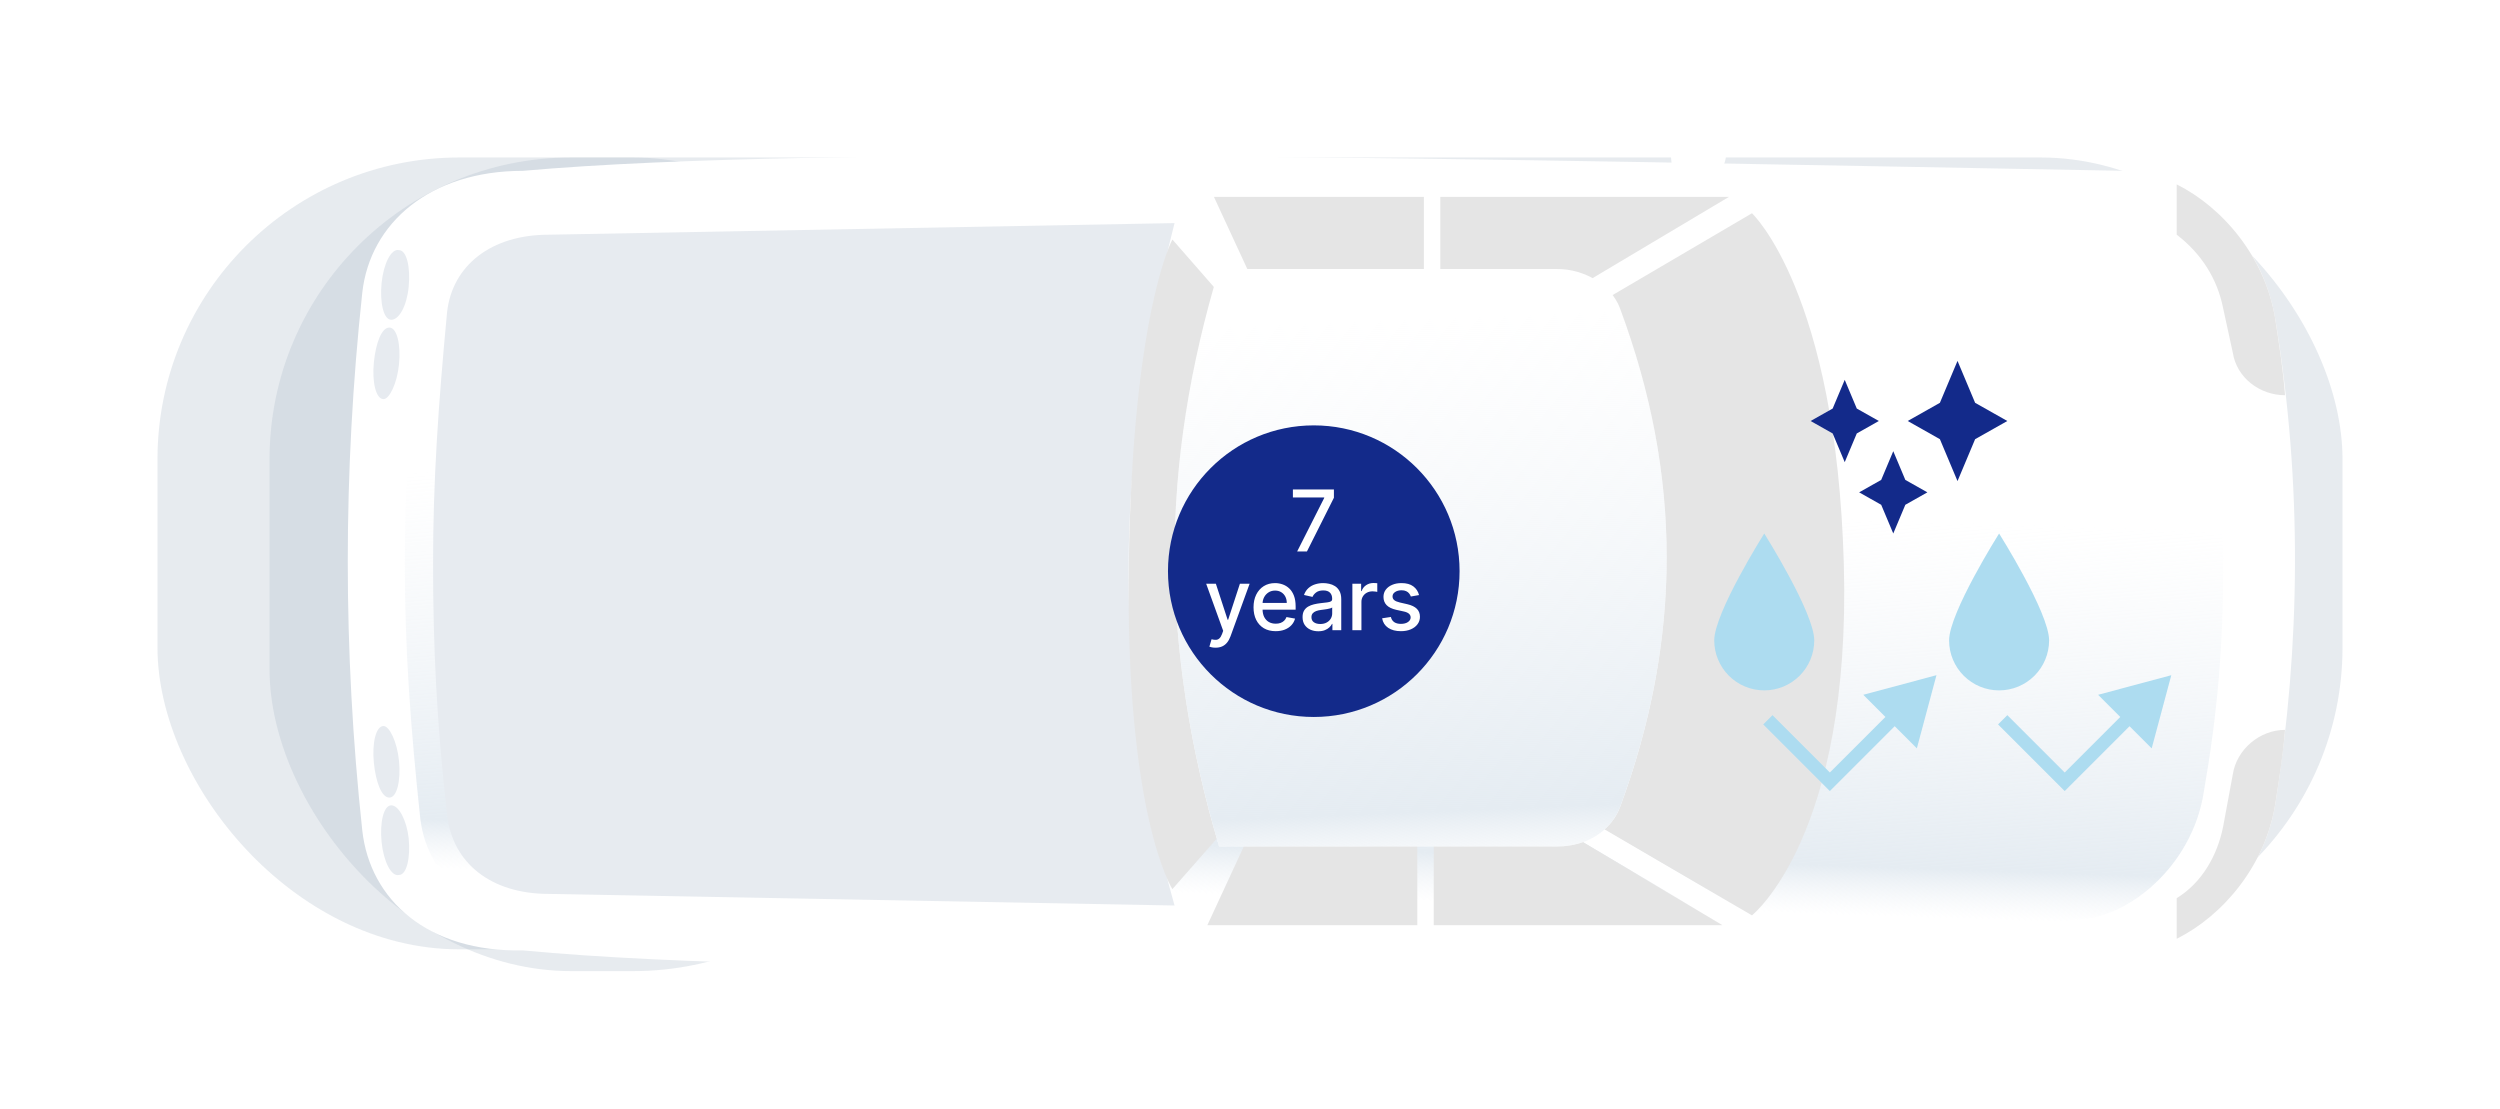 <svg width="381" height="169" viewBox="0 0 381 169" fill="none" xmlns="http://www.w3.org/2000/svg">
<g opacity="0.3" filter="url(#filter0_f_1_147)">
<rect x="24" y="24" width="333" height="120.679" rx="46" fill="#AFBCCA"/>
</g>
<g opacity="0.3" filter="url(#filter1_f_1_147)">
<rect x="41.077" y="24" width="101.394" height="124" rx="46" fill="#AFBCCA"/>
</g>
<g filter="url(#filter2_f_1_147)">
<rect x="67.76" y="28.429" width="99.26" height="116.25" rx="46" fill="#AFBCCA"/>
</g>
<path d="M55.211 126.563C52.263 99.147 52.263 72.025 55.211 44.609C56.39 33.996 65.529 26.036 79.68 26.036C126.258 21.909 225.901 24.267 323.775 26.036C333.504 26.036 344.706 35.764 346.77 48.736C350.897 73.794 350.602 98.263 346.77 122.436C344.706 135.407 333.504 144.841 323.775 144.841C225.901 146.905 126.258 149.263 79.68 144.841C65.234 145.136 56.39 137.176 55.211 126.563Z" fill="white"/>
<path d="M331.731 136.881L331.731 143.072C338.806 139.534 345.292 131.87 346.766 122.436C347.356 118.603 347.945 115.066 348.24 111.233C344.408 111.233 340.87 114.181 340.28 118.014L338.806 125.974C337.922 130.396 335.564 134.523 331.731 136.881Z" fill="#E5E5E5"/>
<path d="M338.806 46.968L340.28 53.748C340.87 57.581 344.408 60.234 348.24 60.234C347.945 56.402 347.356 52.569 346.766 48.737C345.292 39.303 338.806 31.638 331.731 28.101L331.731 35.766C335.564 38.714 337.922 42.546 338.806 46.968Z" fill="#E5E5E5"/>
<path d="M61.697 85.883C61.697 72.322 62.582 60.53 64.056 47.264C65.235 37.831 73.195 31.935 84.987 31.935L187.578 30.166L247.422 30.166C266.879 29.576 295.77 30.166 316.406 31.935C324.071 31.935 334.094 39.894 335.863 51.686C337.926 63.773 338.811 74.386 338.811 86.473C338.811 98.56 337.926 108.878 335.863 120.67C334.094 132.167 324.071 140.127 316.406 140.127C298.128 142.19 268.943 142.485 247.422 141.896L187.578 141.896L84.987 140.127C73.195 140.127 65.235 134.231 64.056 124.797C62.582 110.941 61.697 99.149 61.697 85.883Z" fill="white"/>
<path d="M61.697 85.883C61.697 72.322 62.582 60.53 64.056 47.264C65.235 37.831 73.195 31.935 84.987 31.935L187.578 30.166L247.422 30.166C266.879 29.576 295.77 30.166 316.406 31.935C324.071 31.935 334.094 39.894 335.863 51.686C337.926 63.773 338.811 74.386 338.811 86.473C338.811 98.56 337.926 108.878 335.863 120.67C334.094 132.167 324.071 140.127 316.406 140.127C298.128 142.19 268.943 142.485 247.422 141.896L187.578 141.896L84.987 140.127C73.195 140.127 65.235 134.231 64.056 124.797C62.582 110.941 61.697 99.149 61.697 85.883Z" fill="url(#paint0_linear_1_147)"/>
<path d="M179 34L83.631 35.768C74.815 35.768 68.938 40.481 68.137 47.552C66.801 61.694 66 73.184 66 85.853C66 98.521 66.534 110.011 68.137 124.153C68.938 131.518 74.815 136.232 83.631 136.232L179 138C169.383 104.119 169.917 69.649 179 34Z" fill="#E7EBF0"/>
<path d="M235.333 47.558C235.333 46.968 235.628 46.379 236.217 46.084L264.223 29.87C265.108 29.28 266.287 29.575 266.582 30.459C267.171 31.344 266.877 32.523 265.992 32.818L237.986 49.032C237.102 49.621 235.922 49.327 235.628 48.442C235.333 48.442 235.333 47.853 235.333 47.558Z" fill="white"/>
<path d="M235.333 123.914C235.333 123.619 235.333 123.324 235.628 123.03C236.217 122.145 237.102 121.85 237.986 122.44L265.992 138.949C266.877 139.538 267.171 140.423 266.582 141.307C265.992 142.192 265.108 142.487 264.223 141.897L236.217 125.388C235.628 125.093 235.333 124.504 235.333 123.914Z" fill="white"/>
<path d="M188.169 141.597L200.846 115.655L209.985 123.025L209.395 141.597L188.169 141.597Z" fill="white"/>
<path d="M188.169 29.281L200.846 55.224L209.985 47.854L209.395 29.281L188.169 29.281Z" fill="white"/>
<path d="M267 32.5L244 46L243 125.5L267 139.5C267 139.5 282.153 127.5 281 86C279.847 44.5 267 32.5 267 32.5Z" fill="#E5E5E5"/>
<path d="M178.673 36.5L189.588 48.991L190.062 122.547L178.673 135.5C178.673 135.5 171.482 124.397 172.029 86C172.576 47.603 178.673 36.5 178.673 36.5Z" fill="#E5E5E5"/>
<path d="M239 127L262.5 141H218.5V127H239Z" fill="#E5E5E5"/>
<path d="M190.483 127L184 141H216V127H190.483Z" fill="#E5E5E5"/>
<path d="M59.629 48.735C58.45 48.735 57.861 46.082 58.155 43.134C58.45 40.186 59.629 37.827 60.809 38.122C61.988 38.122 62.577 40.775 62.282 43.723C61.988 46.671 60.809 48.735 59.629 48.735Z" fill="#E7EBF0"/>
<path d="M58.451 60.826C57.272 60.826 56.682 58.173 56.977 55.225C57.272 52.277 58.156 49.919 59.335 49.919C60.514 49.919 61.104 52.572 60.809 55.52C60.514 58.468 59.335 60.826 58.451 60.826Z" fill="#E7EBF0"/>
<path d="M59.629 122.732C58.45 122.732 57.861 125.385 58.155 128.333C58.45 131.281 59.629 133.639 60.809 133.344C61.988 133.344 62.577 130.691 62.282 127.743C61.988 125.09 60.809 122.732 59.629 122.732Z" fill="#E7EBF0"/>
<path d="M58.451 110.646C57.272 110.646 56.682 113.299 56.977 116.247C57.272 119.195 58.156 121.554 59.335 121.554C60.514 121.554 61.104 118.901 60.809 115.953C60.514 113.005 59.335 110.646 58.451 110.646Z" fill="#E7EBF0"/>
<path d="M255.085 28.099L253.316 11L254.2 11C258.328 11 261.865 14.243 262.455 18.37L263.044 22.792C263.339 25.445 261.276 28.099 258.328 28.099L255.085 28.099Z" fill="white"/>
<path d="M255.085 143.661L253.316 160.76L254.2 160.76C258.328 160.76 261.865 157.517 262.455 153.39L263.044 148.968C263.339 146.315 261.276 143.661 258.328 143.661L255.085 143.661Z" fill="white"/>
<path d="M240 44L263.5 30H219.5V44H240Z" fill="#E5E5E5"/>
<path d="M191.483 44L185 30H217V44H191.483Z" fill="#E5E5E5"/>
<path d="M179 84.703C179 70.135 181.375 55.568 185.787 41L237.371 41C241.443 41 245.516 43.378 246.873 46.946C251.624 59.73 254 72.216 254 85C254 97.486 251.624 110.27 246.873 123.054C245.516 126.622 241.783 129 237.371 129L185.787 129C181.375 114.135 179 99.27 179 84.703Z" fill="white"/>
<path d="M179 84.703C179 70.135 181.375 55.568 185.787 41L237.371 41C241.443 41 245.516 43.378 246.873 46.946C251.624 59.73 254 72.216 254 85C254 97.486 251.624 110.27 246.873 123.054C245.516 126.622 241.783 129 237.371 129L185.787 129C181.375 114.135 179 99.27 179 84.703Z" fill="url(#paint1_linear_1_147)"/>
<circle cx="200.22" cy="87.047" r="22.22" fill="#132A8A"/>
<path d="M197.684 84.047L201.811 75.886V75.816H197.038V74.593H203.288V75.858L199.175 84.047H197.684ZM185.25 98.707C185.044 98.707 184.856 98.69 184.687 98.656C184.518 98.625 184.392 98.591 184.309 98.554L184.641 97.423C184.893 97.491 185.118 97.52 185.315 97.511C185.512 97.502 185.686 97.428 185.837 97.289C185.991 97.151 186.126 96.925 186.243 96.611L186.414 96.14L183.819 88.957H185.297L187.092 94.459H187.166L188.962 88.957H190.444L187.522 96.994C187.386 97.363 187.214 97.676 187.005 97.931C186.795 98.189 186.546 98.383 186.257 98.513C185.967 98.642 185.632 98.707 185.25 98.707ZM194.413 96.191C193.714 96.191 193.113 96.041 192.608 95.743C192.106 95.441 191.719 95.018 191.445 94.473C191.174 93.925 191.038 93.284 191.038 92.548C191.038 91.822 191.174 91.182 191.445 90.628C191.719 90.074 192.1 89.641 192.59 89.331C193.082 89.02 193.657 88.864 194.316 88.864C194.716 88.864 195.104 88.93 195.479 89.063C195.855 89.195 196.192 89.403 196.49 89.686C196.789 89.969 197.024 90.337 197.197 90.789C197.369 91.239 197.455 91.785 197.455 92.428V92.918H191.819V91.883H196.103C196.103 91.52 196.029 91.199 195.881 90.919C195.733 90.635 195.526 90.412 195.258 90.249C194.993 90.086 194.682 90.004 194.325 90.004C193.938 90.004 193.599 90.1 193.31 90.291C193.023 90.478 192.802 90.725 192.645 91.029C192.491 91.331 192.414 91.659 192.414 92.013V92.821C192.414 93.294 192.497 93.698 192.663 94.03C192.833 94.362 193.068 94.616 193.37 94.792C193.671 94.964 194.024 95.05 194.427 95.05C194.688 95.05 194.927 95.013 195.142 94.939C195.358 94.863 195.544 94.749 195.701 94.598C195.858 94.447 195.978 94.261 196.061 94.039L197.368 94.275C197.263 94.659 197.075 94.996 196.804 95.286C196.537 95.572 196.2 95.795 195.793 95.955C195.39 96.112 194.93 96.191 194.413 96.191ZM200.907 96.204C200.458 96.204 200.052 96.121 199.689 95.955C199.325 95.786 199.038 95.541 198.825 95.221C198.616 94.901 198.511 94.509 198.511 94.044C198.511 93.644 198.588 93.314 198.742 93.056C198.896 92.797 199.104 92.593 199.365 92.442C199.627 92.291 199.919 92.177 200.243 92.1C200.566 92.023 200.895 91.965 201.231 91.925C201.655 91.876 202 91.836 202.265 91.805C202.529 91.771 202.722 91.717 202.842 91.643C202.962 91.57 203.022 91.45 203.022 91.283V91.251C203.022 90.848 202.908 90.535 202.68 90.314C202.455 90.092 202.12 89.981 201.674 89.981C201.209 89.981 200.843 90.085 200.575 90.291C200.31 90.494 200.127 90.72 200.026 90.969L198.728 90.674C198.882 90.243 199.107 89.895 199.402 89.631C199.701 89.363 200.044 89.169 200.432 89.049C200.82 88.926 201.227 88.864 201.655 88.864C201.938 88.864 202.238 88.898 202.555 88.966C202.876 89.03 203.174 89.15 203.451 89.326C203.731 89.501 203.96 89.752 204.139 90.078C204.317 90.401 204.407 90.822 204.407 91.339V96.047H203.059V95.078H203.003C202.914 95.257 202.78 95.432 202.602 95.604C202.423 95.777 202.194 95.92 201.914 96.034C201.634 96.147 201.298 96.204 200.907 96.204ZM201.207 95.097C201.589 95.097 201.915 95.021 202.186 94.87C202.46 94.719 202.668 94.522 202.809 94.279C202.954 94.033 203.026 93.77 203.026 93.49V92.576C202.977 92.625 202.882 92.671 202.74 92.714C202.602 92.754 202.443 92.79 202.265 92.821C202.086 92.848 201.912 92.874 201.743 92.899C201.574 92.921 201.432 92.939 201.318 92.954C201.05 92.988 200.806 93.045 200.584 93.125C200.366 93.205 200.19 93.321 200.058 93.472C199.929 93.619 199.864 93.816 199.864 94.062C199.864 94.404 199.99 94.662 200.243 94.838C200.495 95.01 200.817 95.097 201.207 95.097ZM206.102 96.047V88.957H207.436V90.083H207.51C207.639 89.701 207.867 89.401 208.193 89.183C208.523 88.961 208.895 88.85 209.311 88.85C209.397 88.85 209.498 88.853 209.615 88.86C209.735 88.866 209.829 88.874 209.897 88.883V90.203C209.842 90.188 209.743 90.171 209.601 90.152C209.46 90.131 209.318 90.12 209.177 90.12C208.851 90.12 208.56 90.189 208.304 90.328C208.052 90.463 207.852 90.652 207.704 90.895C207.556 91.136 207.482 91.409 207.482 91.717V96.047H206.102ZM216.262 90.688L215.011 90.909C214.959 90.749 214.876 90.597 214.762 90.452C214.651 90.308 214.5 90.189 214.309 90.097C214.118 90.004 213.88 89.958 213.594 89.958C213.203 89.958 212.877 90.046 212.615 90.222C212.353 90.394 212.223 90.617 212.223 90.891C212.223 91.128 212.31 91.319 212.486 91.463C212.661 91.608 212.944 91.727 213.335 91.819L214.462 92.077C215.114 92.228 215.6 92.46 215.92 92.774C216.24 93.088 216.4 93.496 216.4 93.998C216.4 94.422 216.277 94.801 216.031 95.133C215.788 95.463 215.448 95.721 215.011 95.909C214.577 96.097 214.074 96.191 213.501 96.191C212.707 96.191 212.059 96.021 211.558 95.683C211.056 95.341 210.748 94.856 210.635 94.229L211.969 94.025C212.052 94.373 212.223 94.636 212.481 94.815C212.74 94.99 213.077 95.078 213.492 95.078C213.945 95.078 214.306 94.984 214.577 94.796C214.848 94.606 214.983 94.373 214.983 94.099C214.983 93.878 214.9 93.692 214.734 93.541C214.571 93.39 214.32 93.276 213.981 93.199L212.781 92.936C212.119 92.785 211.63 92.545 211.313 92.216C210.999 91.886 210.842 91.469 210.842 90.965C210.842 90.546 210.959 90.18 211.193 89.866C211.427 89.552 211.75 89.307 212.163 89.132C212.575 88.954 213.047 88.864 213.58 88.864C214.346 88.864 214.949 89.03 215.389 89.363C215.83 89.692 216.12 90.134 216.262 90.688Z" fill="white"/>
<path d="M261.251 97.594C261.251 93.385 268.872 81.305 268.872 81.305C268.872 81.305 276.493 93.385 276.493 97.594C276.493 99.615 275.69 101.553 274.261 102.983C272.832 104.412 270.893 105.215 268.872 105.215C266.851 105.215 264.912 104.412 263.483 102.983C262.054 101.553 261.251 99.615 261.251 97.594Z" fill="#ADDCF0"/>
<path d="M270.834 109.695L270.127 108.988L268.713 110.402L269.42 111.109L270.834 109.695ZM278.87 119.145L278.163 119.852L278.87 120.559L279.577 119.852L278.87 119.145ZM295.117 102.898L283.963 105.887L292.128 114.052L295.117 102.898ZM269.42 111.109L278.163 119.852L279.577 118.438L270.834 109.695L269.42 111.109ZM279.577 119.852L289.46 109.969L288.046 108.555L278.163 118.438L279.577 119.852Z" fill="#ADDCF0"/>
<path d="M297.041 97.594C297.041 93.385 304.662 81.305 304.662 81.305C304.662 81.305 312.284 93.385 312.284 97.594C312.284 99.615 311.481 101.553 310.051 102.983C308.622 104.412 306.684 105.215 304.662 105.215C302.641 105.215 300.702 104.412 299.273 102.983C297.844 101.553 297.041 99.615 297.041 97.594Z" fill="#ADDCF0"/>
<path d="M306.624 109.695L305.917 108.988L304.503 110.402L305.21 111.109L306.624 109.695ZM314.66 119.145L313.953 119.852L314.66 120.559L315.367 119.852L314.66 119.145ZM330.907 102.898L319.753 105.887L327.918 114.052L330.907 102.898ZM305.21 111.109L313.953 119.852L315.367 118.438L306.624 109.695L305.21 111.109ZM315.367 119.852L325.25 109.969L323.836 108.555L313.953 118.438L315.367 119.852Z" fill="#ADDCF0"/>
<path d="M282.974 62.263L286.335 64.159L282.974 66.056L281.136 70.431L279.298 66.056L275.937 64.159L279.298 62.263L281.136 57.888L282.974 62.263Z" fill="#132A8A"/>
<path d="M290.372 73.137L293.732 75.033L290.372 76.93L288.534 81.305L286.695 76.93L283.335 75.033L286.695 73.137L288.534 68.762L290.372 73.137Z" fill="#132A8A"/>
<path d="M301.009 61.39L305.917 64.159L301.009 66.93L298.325 73.319L295.64 66.93L290.732 64.159L295.64 61.39L298.325 55L301.009 61.39Z" fill="#132A8A"/>
<defs>
<filter id="filter0_f_1_147" x="0" y="0" width="381" height="168.679" filterUnits="userSpaceOnUse" color-interpolation-filters="sRGB">
<feFlood flood-opacity="0" result="BackgroundImageFix"/>
<feBlend mode="normal" in="SourceGraphic" in2="BackgroundImageFix" result="shape"/>
<feGaussianBlur stdDeviation="12" result="effect1_foregroundBlur_1_147"/>
</filter>
<filter id="filter1_f_1_147" x="22.077" y="5" width="139.394" height="162" filterUnits="userSpaceOnUse" color-interpolation-filters="sRGB">
<feFlood flood-opacity="0" result="BackgroundImageFix"/>
<feBlend mode="normal" in="SourceGraphic" in2="BackgroundImageFix" result="shape"/>
<feGaussianBlur stdDeviation="9.5" result="effect1_foregroundBlur_1_147"/>
</filter>
<filter id="filter2_f_1_147" x="48.76" y="9.429" width="137.26" height="154.25" filterUnits="userSpaceOnUse" color-interpolation-filters="sRGB">
<feFlood flood-opacity="0" result="BackgroundImageFix"/>
<feBlend mode="normal" in="SourceGraphic" in2="BackgroundImageFix" result="shape"/>
<feGaussianBlur stdDeviation="9.5" result="effect1_foregroundBlur_1_147"/>
</filter>
<linearGradient id="paint0_linear_1_147" x1="336.5" y1="151" x2="338.811" y2="80.931" gradientUnits="userSpaceOnUse">
<stop offset="0.139" stop-color="#EFF3F7" stop-opacity="0"/>
<stop offset="0.245" stop-color="#E5ECF2"/>
<stop offset="1" stop-color="#EFF3F7" stop-opacity="0"/>
</linearGradient>
<linearGradient id="paint1_linear_1_147" x1="254.109" y1="146.633" x2="250.132" y2="47.251" gradientUnits="userSpaceOnUse">
<stop offset="0.139" stop-color="#EFF3F7" stop-opacity="0"/>
<stop offset="0.245" stop-color="#E5ECF2"/>
<stop offset="1" stop-color="#EFF3F7" stop-opacity="0"/>
</linearGradient>
</defs>
</svg>
